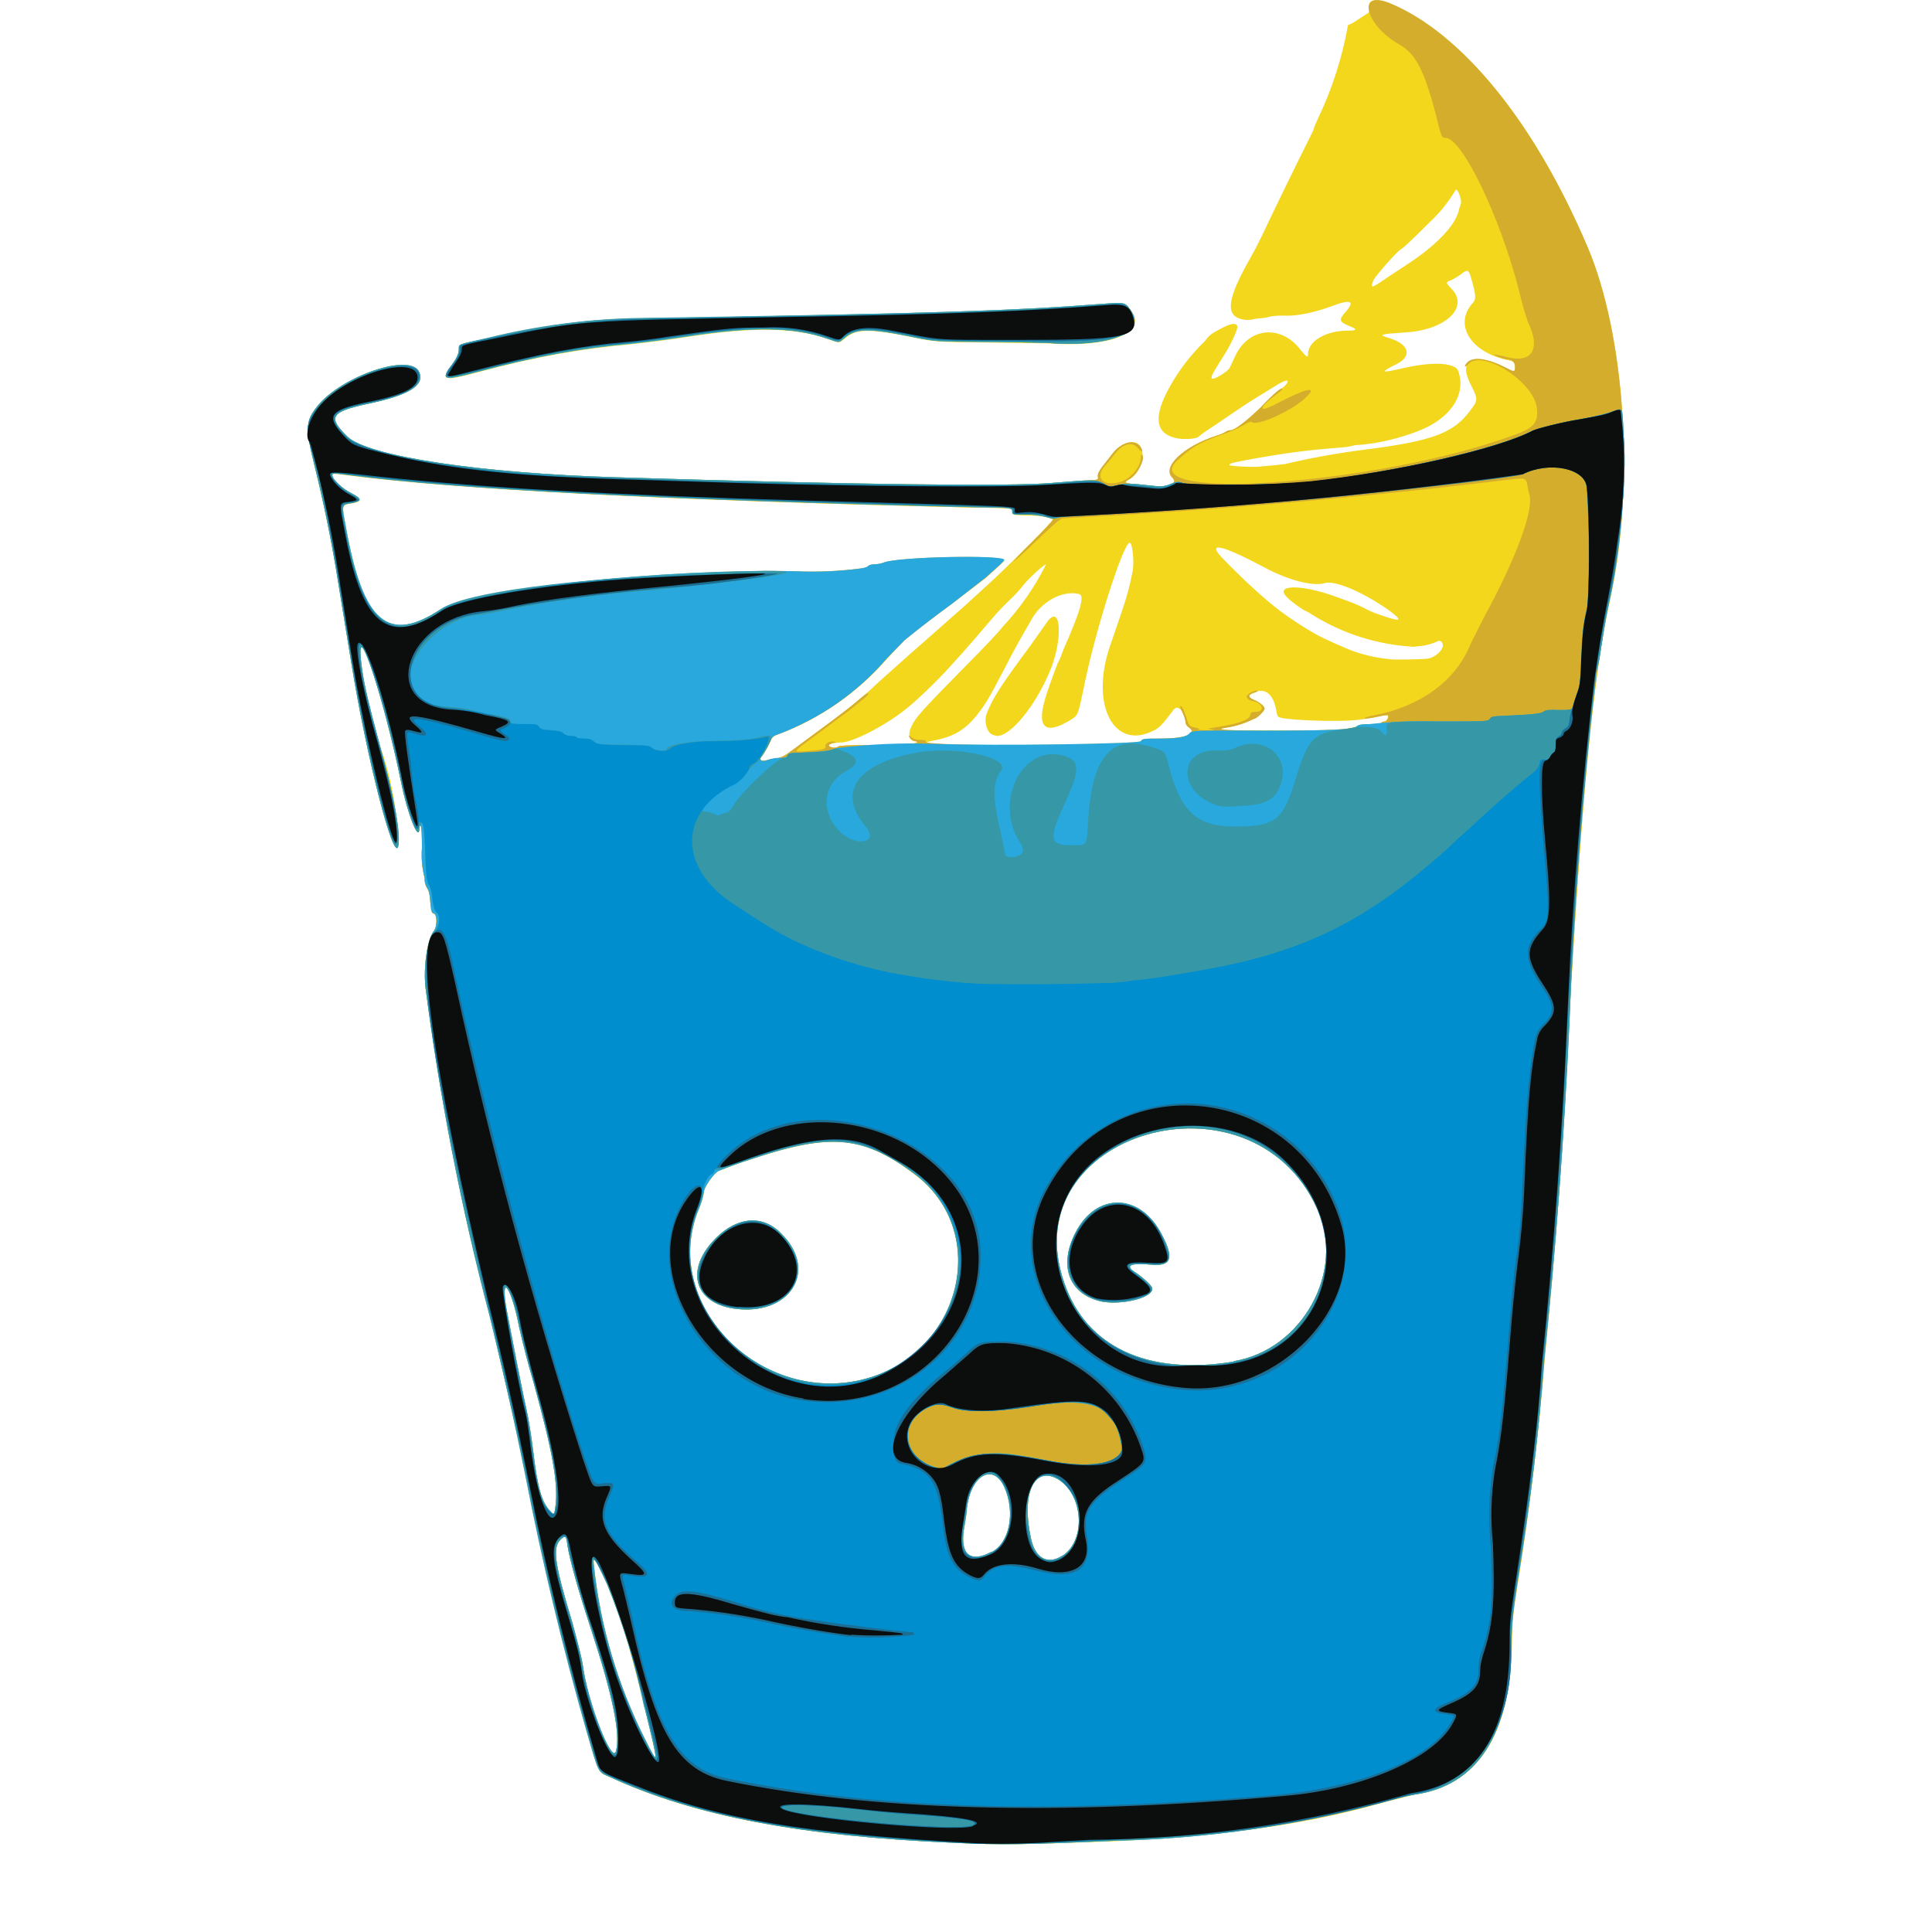<svg width="50" height="50" viewBox="0 0 50 50" fill="none" xmlns="http://www.w3.org/2000/svg">
<path d="M24.716 47.693C20.75 47.523 17.989 47.011 15.784 45.989C15.466 45.852 15.511 45.943 15.17 44.739C14.559 42.591 14.04 40.419 13.614 38.227C13.364 36.977 13.239 36.466 12.67 34.023C11.937 31.239 11.383 28.411 11.011 25.557C10.954 25.023 11.057 24.307 11.227 24.102C11.318 23.977 11.318 23.67 11.227 23.648C11.17 23.625 11.159 23.579 11.136 23.341C11.125 23.136 11.091 23.034 11.045 22.977C11.004 22.901 10.984 22.814 10.989 22.727C10.923 22.475 10.9 22.214 10.92 21.954C10.92 21.614 10.909 21.386 10.886 21.375C10.864 21.364 10.852 21.375 10.852 21.42C10.852 21.841 10.545 21.079 10.375 20.216C9.92 18 9.182 15.807 9.352 17.182C9.409 17.67 9.523 18.148 9.829 19.284C10.13 20.123 10.291 21.006 10.307 21.898C10.193 22.352 9.489 19.614 9.091 17.148L8.75 15.057C8.589 14.045 8.384 13.04 8.136 12.045C7.898 11.068 7.909 10.909 8.204 10.523C8.829 9.727 10.648 9.125 10.852 9.636C10.989 9.977 10.591 10.227 9.5 10.454C8.557 10.659 8.477 10.795 8.989 11.307C9.5 11.807 12.454 12.25 15.954 12.364C22.17 12.545 26.102 12.591 27.204 12.5L28.068 12.443C28.432 12.42 28.432 12.42 28.409 12.329C28.409 12.261 28.432 12.204 28.534 12.068L28.784 11.75C28.989 11.466 29.352 11.352 29.489 11.523C29.682 11.75 29.511 12.261 29.216 12.409C29.068 12.489 29.102 12.511 29.443 12.534L29.898 12.579C30.239 12.614 30.477 12.5 30.352 12.375C30.045 12.102 30.614 11.557 31.489 11.273C31.581 11.247 31.669 11.209 31.75 11.159C31.777 11.142 31.809 11.134 31.841 11.136C31.954 11.136 32.273 10.886 32.636 10.534C32.83 10.329 33.057 10.114 33.136 10.079C33.203 10.038 33.261 9.984 33.307 9.92C33.375 9.807 33.25 9.829 32.989 10L32.58 10.25C32.386 10.364 31.943 10.659 31.534 10.943L31.159 11.193L31.011 11.307C30.943 11.364 30.591 11.386 30.398 11.329C29.886 11.193 29.852 10.761 30.284 9.989C30.528 9.556 30.834 9.162 31.193 8.818C31.284 8.682 31.341 8.636 31.648 8.477C31.875 8.364 31.989 8.352 32.023 8.443C32.045 8.489 31.898 8.829 31.727 9.114C31.364 9.693 31.329 9.75 31.364 9.795C31.409 9.841 31.784 9.614 31.829 9.511L31.966 9.216C32.318 8.466 33.159 8.386 33.67 9.068C33.818 9.25 33.852 9.273 33.852 9.159C33.852 8.829 34.318 8.557 34.875 8.557C35.125 8.557 35.136 8.523 34.932 8.443C34.659 8.329 34.636 8.284 34.818 8.079C35.08 7.784 34.955 7.739 34.477 7.92C34.011 8.091 33.568 8.182 33.25 8.17C33.124 8.163 32.998 8.17 32.875 8.193C32.786 8.218 32.694 8.233 32.602 8.239C32.529 8.243 32.457 8.254 32.386 8.273C32.322 8.283 32.257 8.283 32.193 8.273C31.693 8.193 31.739 7.761 32.375 6.648C32.467 6.483 32.554 6.317 32.636 6.148C33.063 5.249 33.499 4.355 33.943 3.466C33.978 3.401 34.005 3.332 34.023 3.261L34.114 3.057C34.479 2.292 34.739 1.482 34.886 0.648C34.964 0.621 35.036 0.583 35.102 0.534L35.364 0.364C35.443 0.318 35.455 0.295 35.432 0.216C35.352 -0.227 36.159 0.057 37.17 0.818C38.648 1.92 39.977 3.807 41.08 6.386C42.057 8.659 42.307 12.545 41.682 15.454C41.227 17.5 40.932 20.625 40.602 26.534C40.398 30.307 40.273 32.011 40.102 33.67C40.055 34.166 40.013 34.662 39.977 35.159C39.822 37.122 39.587 39.078 39.273 41.023C39.148 41.784 39.125 41.966 39.125 42.58C39.091 44.898 38.227 46.216 36.614 46.443L35.886 46.625C33.909 47.193 31.795 47.511 28.909 47.648C26.568 47.739 25.898 47.75 24.716 47.693ZM16.682 44.182C16.261 42.477 16.011 41.67 15.716 41.011C15.398 40.318 15.329 40.216 15.375 40.557C15.542 42.104 15.985 43.609 16.682 45C17.057 45.739 17.057 45.727 16.682 44.182ZM15.943 45.318C16.057 44.864 15.864 43.898 15.295 42.159C14.966 41.17 14.727 40.307 14.682 39.966C14.659 39.739 14.625 39.727 14.5 39.852C14.295 40.057 14.352 40.477 14.818 42.023C14.932 42.443 15.057 42.909 15.079 43.08C15.204 44.034 15.841 45.693 15.943 45.318ZM27.5 40.261C28.125 39.852 28.034 38.659 27.364 38.273C26.75 37.932 26.432 38.682 26.682 39.818C26.795 40.341 27.125 40.5 27.5 40.273V40.261ZM25.659 40.17C26.125 39.943 26.284 39.148 26 38.489C25.704 37.852 25.125 38.17 25.023 39.034C25.023 39.159 24.977 39.409 24.943 39.602C24.852 40.239 25.114 40.455 25.659 40.17ZM14.375 38.989C14.454 38.398 14.295 37.545 13.807 35.773C13.666 35.296 13.541 34.814 13.432 34.33C13.25 33.375 12.966 32.909 13.091 33.784C13.17 34.205 13.545 36.148 13.625 36.477C13.67 36.67 13.75 37.136 13.795 37.523C13.909 38.5 14.023 38.886 14.239 39.114C14.341 39.216 14.352 39.205 14.375 39V38.989ZM22.273 35.716C24.864 35.125 25.704 31.886 23.648 30.375C22.329 29.386 21.5 29.318 19.443 30C19.155 30.091 18.871 30.193 18.591 30.307C18.443 30.398 18.216 30.739 18.216 30.864C18.188 31.016 18.143 31.165 18.079 31.307C17.102 33.716 19.591 36.33 22.273 35.716ZM18.977 33.864C17.954 33.705 17.727 32.841 18.523 32.045C19.091 31.477 19.75 31.432 20.227 31.932C21.193 32.909 20.432 34.08 18.977 33.864ZM31.932 35.227C33.705 34.943 34.83 32.898 34.091 31.284C32.375 27.5 26.182 29.318 27.545 33.216C28.114 34.864 29.704 35.602 31.932 35.239V35.227ZM28.454 33.67C27.659 33.477 27.398 32.75 27.829 31.909C28.364 30.852 29.5 30.875 30.057 31.932C30.398 32.58 30.318 32.784 29.773 32.727C29.273 32.682 29.114 32.75 29.352 32.909C29.534 33.023 29.761 33.227 29.807 33.307C29.932 33.568 29.011 33.807 28.443 33.67H28.454ZM20.068 19.636C20.204 19.614 20.295 19.568 20.477 19.443L20.909 19.114C21.966 18.341 22.307 18.068 22.693 17.693L23.545 16.932L24.295 16.273L24.602 16C24.898 15.75 25.398 15.284 25.795 14.92C26.25 14.489 27.25 13.489 27.239 13.454C27.227 13.398 26.932 13.341 26.579 13.341C26.216 13.329 26.204 13.329 26.204 13.25C26.204 13.148 26.216 13.148 25.216 13.136C17.227 12.943 11.864 12.67 8.966 12.295C8.636 12.25 8.602 12.25 8.602 12.295C8.602 12.409 8.875 12.659 9.102 12.773C9.375 12.909 9.375 12.977 9.114 13.023C8.829 13.079 8.841 13.045 8.954 13.659C9.398 16.125 10.045 16.682 11.42 15.773C12.216 15.25 17.261 14.704 20.602 14.795C21.149 14.816 21.696 14.789 22.239 14.716C22.352 14.716 22.454 14.682 22.466 14.648C22.5 14.625 22.579 14.602 22.648 14.602C22.725 14.604 22.802 14.592 22.875 14.568C23.239 14.42 25.989 14.364 25.989 14.5C25.989 14.523 25.841 14.659 25.511 14.954L24.636 15.625C24.219 15.929 23.81 16.243 23.409 16.568L22.954 17.045C22.197 17.921 21.232 18.593 20.148 19C20.034 19.045 19.989 19.079 19.954 19.148C19.89 19.296 19.81 19.437 19.716 19.568C19.636 19.648 19.67 19.704 19.795 19.682C19.886 19.664 19.977 19.649 20.068 19.636ZM21.704 19.318C21.716 19.295 21.977 19.284 22.364 19.284C23.125 19.284 23.727 19.25 23.727 19.216C23.727 19.193 23.716 19.182 23.682 19.182C23.534 19.182 23.489 19.011 23.579 18.818C23.693 18.568 23.807 18.443 24.966 17.261C25.42 16.807 25.864 16.341 25.932 16.239C26.388 15.755 26.771 15.208 27.068 14.614C27.034 14.579 26.534 15.057 26.454 15.182C26.356 15.302 26.25 15.416 26.136 15.523C25.841 15.807 25.829 15.829 25.284 16.466C25.047 16.743 24.805 17.016 24.557 17.284C24.25 17.625 23.693 18.159 23.443 18.352C22.875 18.807 22.011 19.239 21.739 19.216C21.648 19.216 21.443 19.25 21.443 19.284C21.443 19.352 21.67 19.386 21.704 19.318ZM29.523 19.182C29.568 19.125 29.602 19.114 30.034 19.114C30.67 19.114 31 18.989 30.773 18.829C30.716 18.795 30.682 18.739 30.682 18.704C30.682 18.443 30.489 18.216 30.375 18.364C30.068 18.773 30.011 18.829 29.852 18.909C28.829 19.432 28.216 18.25 28.716 16.75C29.17 15.443 29.204 15.318 29.307 14.807C29.364 14.557 29.307 14.057 29.239 14.045C29.079 14.023 28.329 16.352 28.034 17.864C27.898 18.511 27.898 18.511 27.716 18.625C27.079 19.023 26.829 18.852 27.034 18.136C27.091 17.909 27.295 17.364 27.375 17.159C27.406 17.104 27.433 17.047 27.454 16.989L27.523 16.807C27.977 15.784 28.068 15.42 27.932 15.375C27.5 15.261 26.92 15.579 26.67 16.079C26.43 16.485 26.203 16.898 25.989 17.318C25.602 18.057 25.523 18.204 25.261 18.534C24.977 18.875 24.693 19.057 24.239 19.148C23.898 19.216 23.898 19.227 24.261 19.261C25.193 19.318 29.477 19.261 29.523 19.182ZM25.682 19.011C25.534 18.954 25.454 18.648 25.545 18.443C25.704 18.045 25.92 17.716 26.67 16.704L27.079 16.125C27.466 15.557 27.523 16.557 27.159 17.398C26.773 18.307 26.136 19.068 25.795 19.045C25.757 19.038 25.718 19.026 25.682 19.011ZM34.727 18.875C34.92 18.852 35.091 18.818 35.114 18.795C35.159 18.761 35.261 18.739 35.455 18.739C35.602 18.739 35.739 18.739 35.75 18.704C35.75 18.693 35.795 18.67 35.83 18.67C35.886 18.67 35.943 18.557 35.92 18.511C35.855 18.509 35.79 18.516 35.727 18.534C35.514 18.581 35.297 18.615 35.08 18.636C34.659 18.682 33.489 18.648 33.17 18.579C33.057 18.557 33.057 18.545 33.023 18.352C32.955 17.989 32.761 17.818 32.523 17.898C32.273 17.989 32.261 18.034 32.455 18.114C32.591 18.17 32.727 18.273 32.727 18.341C32.727 18.398 32.523 18.602 32.455 18.602C32.233 18.713 31.995 18.79 31.75 18.829C31.375 18.886 31.716 18.909 33 18.909C33.773 18.909 34.545 18.898 34.727 18.875ZM36.955 17.045C37.148 17.011 37.341 16.829 37.341 16.704C37.341 16.602 37.261 16.557 37.193 16.602C37.067 16.66 36.933 16.698 36.795 16.716C36.731 16.721 36.666 16.728 36.602 16.739C35.658 16.691 34.743 16.401 33.943 15.898C33.893 15.863 33.84 15.832 33.784 15.807C33.75 15.807 33.409 15.568 33.318 15.466C32.966 15.136 33.625 15.114 34.477 15.409C35.023 15.602 35.091 15.636 35.239 15.704C35.466 15.818 35.5 15.841 35.739 15.92C36.284 16.114 36.33 16.068 35.898 15.761C35.239 15.307 34.534 15.011 34.284 15.091C34 15.182 33.352 15.023 32.739 14.693C31.648 14.114 31.239 14.011 31.602 14.409C32.114 14.943 32.761 15.545 33.17 15.841C33.451 16.047 33.743 16.236 34.045 16.409C34.239 16.523 34.886 16.807 35.057 16.864C35.344 16.961 35.641 17.026 35.943 17.057C35.989 17.079 36.773 17.068 36.966 17.045H36.955ZM32.943 12.045L33.25 12.011C33.936 11.848 34.63 11.723 35.33 11.636C37.102 11.409 37.625 11.204 38.057 10.614C38.25 10.364 38.25 10.329 38.08 9.989C37.716 9.307 38.091 9.079 38.932 9.5C39.216 9.648 39.216 9.648 39.216 9.5C39.216 9.386 39.193 9.352 39.011 9.318C38.057 9.114 37.614 8.398 38.114 7.841C38.205 7.75 38.205 7.648 38.068 7.182C38.011 6.977 37.977 6.966 37.818 7.091C37.736 7.152 37.649 7.206 37.557 7.25C37.409 7.307 37.409 7.307 37.557 7.466C38.034 7.943 37.432 8.534 36.386 8.602C35.705 8.648 35.648 8.659 35.955 8.75C36.477 8.909 36.557 9.227 36.125 9.432C35.716 9.636 35.739 9.659 36.239 9.545C37.034 9.352 37.659 9.375 37.739 9.602C37.955 10.216 37.534 10.841 36.693 11.159C36.456 11.251 36.213 11.327 35.966 11.386C35.668 11.46 35.363 11.506 35.057 11.523C34.949 11.554 34.839 11.573 34.727 11.579C33.864 11.648 33.398 11.704 32.42 11.875C31.886 11.977 31.818 11.989 31.818 12.034C31.818 12.068 32.489 12.102 32.67 12.068C32.761 12.059 32.852 12.052 32.943 12.045ZM35.852 7.216L36.489 6.795C37.17 6.341 37.625 5.864 37.739 5.5C37.758 5.423 37.78 5.347 37.807 5.273C37.841 5.182 37.716 4.841 37.67 4.92C37.487 5.227 37.262 5.507 37 5.75C36.5 6.25 36.318 6.42 36.25 6.454C36.148 6.511 35.602 7.136 35.545 7.25C35.455 7.477 35.489 7.466 35.852 7.216ZM11.534 9.727C11.561 9.65 11.599 9.577 11.648 9.511C11.818 9.307 11.875 9.17 11.875 9.057C11.875 8.92 11.841 8.932 12.648 8.761C13.961 8.438 15.307 8.267 16.659 8.25C24.045 8.125 26.204 8.057 28.545 7.875C29.136 7.829 29.136 7.829 29.307 8.091C29.648 8.648 28.659 9 27.102 8.886L25.511 8.864C24.204 8.852 24.204 8.852 23.489 8.704C22.454 8.5 22.148 8.511 21.852 8.773C21.704 8.886 21.75 8.886 21.42 8.773C20.568 8.477 19.511 8.454 17.818 8.716C17.327 8.792 16.835 8.856 16.341 8.909C15.068 9.023 13.875 9.227 12.364 9.636C11.716 9.807 11.545 9.829 11.545 9.727H11.534Z" fill="#F3D71D"/>
<path d="M24.716 47.693C20.75 47.523 17.989 47.011 15.784 45.989C15.466 45.841 15.511 45.943 15.17 44.739C14.559 42.591 14.04 40.419 13.614 38.227C13.364 36.977 13.239 36.466 12.67 34.023C11.936 31.235 11.382 28.404 11.011 25.546C10.954 25.023 11.057 24.296 11.227 24.102C11.318 23.977 11.318 23.671 11.227 23.648C11.17 23.625 11.159 23.58 11.136 23.341C11.125 23.136 11.091 23.034 11.045 22.977C11.002 22.897 10.983 22.807 10.989 22.716C10.923 22.464 10.9 22.203 10.92 21.943C10.92 21.614 10.909 21.375 10.886 21.375C10.864 21.364 10.852 21.375 10.852 21.421C10.852 21.841 10.545 21.08 10.375 20.216C9.92 18 9.182 15.796 9.352 17.182C9.409 17.659 9.523 18.148 9.829 19.284C10.204 20.625 10.375 21.58 10.307 21.898C10.193 22.352 9.489 19.614 9.091 17.148L8.75 15.057C8.589 14.041 8.384 13.032 8.136 12.034C7.898 11.068 7.909 10.898 8.204 10.523C8.829 9.727 10.648 9.114 10.852 9.636C10.989 9.977 10.591 10.227 9.5 10.455C8.557 10.659 8.477 10.796 8.989 11.296C9.5 11.807 12.454 12.25 15.954 12.352C22.17 12.546 26.102 12.591 27.204 12.5L28.068 12.432C28.432 12.421 28.432 12.421 28.409 12.318C28.409 12.261 28.432 12.205 28.534 12.068L28.784 11.75C29.011 11.443 29.352 11.352 29.511 11.557C29.602 11.693 29.557 11.727 29.454 11.602C29.284 11.398 29.034 11.489 28.795 11.818C28.722 11.911 28.646 12.002 28.568 12.091C28.341 12.386 28.568 12.591 28.977 12.477C29.273 12.386 29.523 12.091 29.523 11.83C29.523 11.761 29.534 11.75 29.557 11.773C29.659 11.864 29.42 12.307 29.216 12.409C29.068 12.489 29.102 12.511 29.443 12.534L29.898 12.58C30.239 12.614 30.477 12.5 30.352 12.375C30.045 12.102 30.614 11.557 31.489 11.273C31.581 11.247 31.669 11.209 31.75 11.159C31.777 11.142 31.809 11.134 31.841 11.136C31.954 11.136 32.273 10.886 32.636 10.534C32.989 10.159 33.159 10.023 33.193 10.057C33.193 10.068 33.148 10.125 33.08 10.171C32.557 10.557 32.534 10.716 33.045 10.443C33.784 10.057 34.091 9.989 33.841 10.239C33.545 10.58 32.523 11.057 32.398 10.921C32.375 10.909 32.307 10.921 32.17 11.011C32.004 11.103 31.829 11.179 31.648 11.239C31.011 11.466 30.852 11.568 30.477 11.909C29.295 12.989 35.636 12.546 39.114 11.284C39.705 11.08 39.818 10.943 39.773 10.557C39.693 9.875 38.364 9.034 38 9.42C37.909 9.523 37.875 9.5 37.955 9.398C38.091 9.227 38.455 9.261 38.92 9.489C39.205 9.636 39.205 9.636 39.205 9.489C39.205 9.375 39.136 9.307 39 9.295C38.92 9.295 38.614 9.182 38.67 9.17L38.898 9.216C39.625 9.443 39.898 9.068 39.545 8.341C39.456 8.08 39.38 7.814 39.318 7.545C38.83 5.625 37.841 3.568 37.409 3.568C37.307 3.568 37.307 3.568 37.148 2.92C36.852 1.807 36.636 1.398 36.227 1.159C35.318 0.648 35.102 -0.273 35.966 0.08C37.818 0.841 39.705 3.148 41.08 6.375C42.057 8.659 42.318 12.546 41.682 15.443C41.227 17.489 40.932 20.614 40.602 26.534C40.478 29.415 40.269 32.291 39.977 35.159C39.822 37.119 39.587 39.071 39.273 41.011C39.159 41.773 39.136 41.955 39.125 42.568C39.091 44.898 38.239 46.205 36.614 46.443C36.455 46.466 36.125 46.545 35.886 46.614C33.909 47.193 31.795 47.5 28.92 47.636C26.568 47.739 25.898 47.75 24.716 47.693ZM16.682 44.182C16.456 43.098 16.133 42.037 15.716 41.011C15.398 40.318 15.329 40.216 15.375 40.557C15.543 42.1 15.986 43.601 16.682 44.989C17.057 45.739 17.057 45.716 16.682 44.193V44.182ZM15.943 45.318C16.057 44.864 15.864 43.898 15.295 42.159C14.966 41.17 14.727 40.307 14.682 39.966C14.659 39.739 14.625 39.727 14.5 39.852C14.295 40.057 14.352 40.477 14.818 42.011C14.932 42.443 15.057 42.92 15.079 43.08C15.204 44.034 15.841 45.693 15.943 45.318ZM27.5 40.261C28.125 39.852 28.034 38.659 27.364 38.273C26.75 37.932 26.432 38.682 26.682 39.818C26.795 40.341 27.125 40.5 27.5 40.261ZM25.659 40.17C26.125 39.943 26.284 39.148 26 38.489C25.704 37.852 25.125 38.17 25.023 39.034C25.023 39.159 24.977 39.409 24.943 39.591C24.852 40.239 25.114 40.455 25.659 40.17ZM14.375 38.989C14.454 38.398 14.295 37.545 13.807 35.773C13.666 35.296 13.541 34.815 13.432 34.33C13.25 33.375 12.966 32.909 13.091 33.784C13.17 34.205 13.545 36.148 13.625 36.477C13.67 36.67 13.75 37.136 13.795 37.534C13.909 38.5 14.023 38.875 14.239 39.102C14.341 39.216 14.352 39.205 14.375 38.989ZM22.273 35.716C24.864 35.125 25.704 31.886 23.648 30.375C22.329 29.386 21.5 29.318 19.443 30C19.155 30.091 18.871 30.193 18.591 30.307C18.443 30.398 18.216 30.739 18.216 30.852C18.216 30.921 18.148 31.125 18.079 31.307C17.102 33.705 19.591 36.33 22.273 35.716ZM18.977 33.864C17.954 33.705 17.727 32.841 18.523 32.045C19.091 31.477 19.75 31.432 20.227 31.932C21.193 32.898 20.432 34.08 18.977 33.864ZM31.932 35.227C33.705 34.932 34.83 32.898 34.091 31.284C32.375 27.5 26.182 29.318 27.545 33.205C28.114 34.864 29.704 35.602 31.932 35.239V35.227ZM28.454 33.67C27.659 33.466 27.398 32.75 27.829 31.909C28.364 30.852 29.5 30.864 30.057 31.932C30.398 32.568 30.318 32.784 29.773 32.727C29.273 32.682 29.114 32.75 29.352 32.909C29.534 33.023 29.761 33.227 29.807 33.307C29.932 33.568 29.011 33.807 28.443 33.67H28.454ZM20.068 19.625C20.204 19.614 20.295 19.568 20.477 19.432L20.898 19.125C21.489 18.693 22 18.307 22.182 18.148C22.409 17.943 22.477 17.921 22.477 17.955C22.477 17.966 22.386 18.068 22.273 18.148L22.023 18.352L20.92 19.171C20.534 19.455 20.523 19.466 20.841 19.443C21.295 19.409 21.386 19.386 21.364 19.318C21.341 19.239 21.477 19.171 21.591 19.193C21.659 19.205 21.648 19.216 21.557 19.227C21.5 19.25 21.443 19.273 21.454 19.296C21.477 19.352 21.648 19.364 21.693 19.318C21.716 19.296 21.966 19.284 22.375 19.284C23.125 19.284 23.739 19.25 23.739 19.216C23.739 19.193 23.716 19.182 23.682 19.182C23.625 19.182 23.523 19.091 23.523 19.046C23.523 19.023 23.557 19.046 23.591 19.08C23.648 19.125 23.704 19.148 23.818 19.148C23.932 19.148 23.977 19.159 23.954 19.193C23.909 19.33 29.432 19.307 29.523 19.193C29.568 19.125 29.602 19.114 30.034 19.114C30.67 19.114 31 18.989 30.773 18.83C30.716 18.796 30.682 18.739 30.682 18.693C30.668 18.606 30.641 18.522 30.602 18.443C30.557 18.352 30.534 18.273 30.545 18.273C30.591 18.273 30.614 18.318 30.704 18.568C30.773 18.796 30.784 18.796 30.932 18.83C31.068 18.864 31.068 18.864 30.977 18.886L31.182 18.898C31.398 18.898 31.454 18.898 31.364 18.875C31.295 18.875 31.25 18.852 31.273 18.852L31.557 18.807C32.011 18.739 32.352 18.625 32.352 18.511C32.375 18.432 32.386 18.421 32.511 18.421C32.739 18.421 32.682 18.193 32.432 18.148C32.318 18.125 32.239 18.057 32.273 18C32.307 17.943 32.5 17.852 32.534 17.875C32.557 17.875 32.545 17.898 32.511 17.909C32.284 17.977 32.284 18.034 32.455 18.114C32.591 18.171 32.727 18.273 32.727 18.341C32.727 18.398 32.523 18.602 32.455 18.602C32.233 18.715 31.995 18.791 31.75 18.83C31.375 18.886 31.716 18.909 33 18.909C34.432 18.909 35.023 18.875 35.114 18.796C35.159 18.761 35.261 18.739 35.455 18.739C35.602 18.739 35.739 18.727 35.75 18.705C35.75 18.693 35.795 18.671 35.83 18.671C35.886 18.671 35.955 18.557 35.92 18.511C35.855 18.508 35.79 18.516 35.727 18.534C35.364 18.602 35.318 18.614 35.318 18.58C35.318 18.568 35.432 18.534 35.568 18.511C36.75 18.284 37.67 17.625 38.045 16.693L38.386 16.011C39.216 14.5 39.705 13.193 39.58 12.796C39.56 12.728 39.545 12.66 39.534 12.591C39.5 12.364 39.477 12.364 39.08 12.409C35.266 12.875 31.438 13.208 27.602 13.409C27.443 13.409 27.443 13.409 26.841 13.977C26.091 14.705 26.023 14.705 26.75 13.989C27.045 13.693 27.273 13.443 27.261 13.432C27.013 13.347 26.751 13.309 26.489 13.318C26.216 13.318 26.204 13.318 26.204 13.25C26.204 13.148 26.216 13.148 25.216 13.136C17.227 12.943 11.864 12.671 8.966 12.296C8.636 12.25 8.602 12.25 8.602 12.296C8.602 12.409 8.875 12.659 9.102 12.773C9.375 12.909 9.375 12.977 9.114 13.023C8.829 13.068 8.841 13.046 8.954 13.659C9.398 16.125 10.045 16.682 11.42 15.773C12.216 15.25 17.261 14.705 20.602 14.784C21.149 14.807 21.696 14.784 22.239 14.716C22.352 14.716 22.454 14.682 22.477 14.648C22.5 14.625 22.579 14.602 22.648 14.602C22.725 14.6 22.802 14.585 22.875 14.557C23.239 14.409 25.989 14.352 25.989 14.5C25.989 14.523 25.841 14.659 25.511 14.955L24.636 15.625C24.219 15.929 23.81 16.243 23.409 16.568C23.256 16.725 23.104 16.884 22.954 17.046C22.196 17.921 21.231 18.592 20.148 19C20.034 19.034 19.989 19.068 19.954 19.148C19.894 19.296 19.817 19.436 19.727 19.568C19.636 19.648 19.682 19.705 19.795 19.682L20.068 19.625ZM11.534 9.716C11.534 9.682 11.579 9.58 11.648 9.5C11.807 9.295 11.875 9.159 11.875 9.045C11.875 8.898 11.829 8.92 12.648 8.75C14.466 8.352 15.261 8.261 16.648 8.239C24.034 8.114 26.193 8.045 28.534 7.864C29.136 7.818 29.125 7.818 29.295 8.08C29.648 8.636 28.648 8.989 27.091 8.875C26.561 8.858 26.03 8.851 25.5 8.852C24.193 8.841 24.193 8.841 23.489 8.693C22.443 8.489 22.136 8.5 21.841 8.761C21.704 8.875 21.739 8.875 21.409 8.761C20.557 8.466 19.5 8.443 17.807 8.705L16.329 8.898C15.057 9.011 13.875 9.216 12.352 9.625C11.716 9.795 11.534 9.818 11.534 9.716Z" fill="#D5AD2D"/>
<path d="M24.716 47.693C20.75 47.523 17.989 47 15.784 45.989C15.466 45.841 15.511 45.943 15.17 44.739C14.559 42.591 14.04 40.419 13.614 38.227C13.364 36.977 13.239 36.455 12.67 34.023C11.936 31.235 11.382 28.404 11.011 25.546C10.954 25.023 11.057 24.296 11.227 24.091C11.318 23.977 11.318 23.659 11.227 23.636C11.17 23.636 11.159 23.579 11.136 23.341C11.125 23.136 11.091 23.023 11.045 22.966C11.003 22.89 10.983 22.803 10.989 22.716C10.923 22.464 10.9 22.203 10.92 21.943C10.92 21.614 10.909 21.375 10.886 21.375C10.864 21.364 10.852 21.375 10.852 21.421C10.852 21.841 10.545 21.079 10.375 20.216C9.92 18 9.182 15.796 9.352 17.182C9.409 17.659 9.523 18.136 9.829 19.284C10.204 20.625 10.375 21.579 10.307 21.898C10.193 22.352 9.489 19.614 9.091 17.148L8.75 15.057C8.589 14.041 8.384 13.032 8.136 12.034C7.898 11.068 7.909 10.898 8.204 10.523C8.829 9.727 10.648 9.114 10.852 9.636C10.989 9.977 10.591 10.227 9.5 10.454C8.557 10.659 8.477 10.796 8.989 11.296C9.5 11.807 12.454 12.25 15.954 12.352C22.159 12.546 26.102 12.591 27.204 12.5C28.307 12.409 28.375 12.409 28.557 12.511C28.716 12.602 28.716 12.602 28.92 12.557C29.136 12.5 29.182 12.5 29.909 12.579C30.041 12.599 30.175 12.579 30.295 12.523C30.454 12.466 30.489 12.454 30.602 12.5C30.841 12.579 33.114 12.557 33.92 12.466C36.148 12.216 38.784 11.602 39.67 11.148C39.773 11.091 40.443 10.921 40.886 10.852C41.318 10.773 41.591 10.704 41.795 10.625C41.977 10.568 41.977 10.568 42 10.852C42.087 12.363 41.984 13.879 41.693 15.364C41.625 15.648 41.534 16.102 41.42 16.875C41.396 17.056 41.358 17.234 41.307 17.409C41.288 17.456 41.284 17.508 41.295 17.557C40.954 20.54 40.727 23.534 40.614 26.534C40.481 29.415 40.265 32.291 39.966 35.159C39.83 37.034 39.625 38.773 39.261 41.011C39.148 41.773 39.125 41.955 39.114 42.568C39.08 44.898 38.227 46.205 36.614 46.443C36.365 46.488 36.118 46.545 35.875 46.614C33.604 47.239 31.264 47.582 28.909 47.636C26.568 47.739 25.898 47.75 24.716 47.693ZM16.682 44.182C16.456 43.098 16.133 42.037 15.716 41.011C15.398 40.307 15.329 40.216 15.375 40.557C15.543 42.1 15.986 43.601 16.682 44.989C17.057 45.739 17.057 45.716 16.682 44.193V44.182ZM15.943 45.318C16.057 44.864 15.864 43.898 15.295 42.159C14.966 41.17 14.727 40.307 14.682 39.966C14.659 39.739 14.625 39.727 14.5 39.852C14.295 40.057 14.352 40.477 14.818 42.011C14.932 42.432 15.057 42.92 15.079 43.068C15.204 44.034 15.841 45.682 15.943 45.318ZM27.5 40.261C28.125 39.852 28.034 38.659 27.364 38.273C26.75 37.932 26.432 38.682 26.682 39.818C26.795 40.341 27.125 40.5 27.5 40.261ZM25.659 40.17C26.125 39.932 26.284 39.148 26 38.489C25.704 37.852 25.125 38.17 25.023 39.034C25.023 39.159 24.977 39.409 24.943 39.591C24.852 40.227 25.114 40.455 25.659 40.159V40.17ZM14.375 38.989C14.454 38.398 14.295 37.534 13.807 35.773C13.666 35.296 13.541 34.814 13.432 34.33C13.25 33.375 12.966 32.909 13.091 33.784C13.17 34.205 13.545 36.148 13.625 36.477C13.67 36.67 13.75 37.136 13.795 37.523C13.909 38.5 14.023 38.886 14.239 39.102C14.341 39.216 14.352 39.205 14.375 38.989ZM24.625 37.886C24.966 37.705 25.329 37.614 25.761 37.614C26.091 37.614 26.329 37.648 27.273 37.83C28.432 38.034 29.091 37.875 29.023 37.409C28.841 36.364 28.307 36.136 26.659 36.398C25.704 36.557 25.011 36.557 24.614 36.42C24.307 36.307 24.329 36.307 24.102 36.398C23.273 36.705 23.307 37.682 24.159 37.955L24.364 38.023L24.625 37.886ZM22.273 35.716C24.864 35.114 25.704 31.886 23.648 30.364C22.329 29.386 21.5 29.307 19.443 30C19.155 30.091 18.871 30.193 18.591 30.307C18.443 30.398 18.216 30.739 18.216 30.852C18.189 31.009 18.143 31.162 18.079 31.307C17.102 33.705 19.591 36.318 22.273 35.716ZM18.977 33.864C17.954 33.705 17.727 32.841 18.523 32.045C19.091 31.477 19.75 31.432 20.227 31.932C21.193 32.898 20.432 34.08 18.977 33.864ZM31.932 35.227C33.705 34.932 34.83 32.898 34.091 31.284C32.375 27.5 26.182 29.318 27.545 33.205C28.114 34.864 29.704 35.602 31.932 35.239V35.227ZM28.454 33.67C27.659 33.466 27.398 32.75 27.829 31.909C28.364 30.852 29.5 30.864 30.057 31.932C30.398 32.568 30.318 32.784 29.773 32.727C29.273 32.682 29.114 32.75 29.352 32.909C29.534 33.023 29.761 33.227 29.807 33.307C29.932 33.568 29.011 33.807 28.443 33.67H28.454ZM19.886 19.659C19.974 19.63 20.066 19.615 20.159 19.614C20.329 19.614 20.375 19.591 20.386 19.546C20.409 19.489 20.466 19.477 20.784 19.477C21.284 19.454 21.466 19.432 21.636 19.364C22.465 19.259 23.301 19.221 24.136 19.25C25.818 19.307 29.477 19.25 29.523 19.182C29.568 19.114 29.602 19.114 30.034 19.114C30.523 19.114 30.716 19.068 30.795 18.966C30.841 18.909 30.954 18.898 32.614 18.909C34.42 18.909 35.011 18.886 35.114 18.796C35.159 18.75 35.261 18.739 35.455 18.739C36.02 18.675 36.59 18.653 37.159 18.671C38.477 18.671 38.523 18.671 38.557 18.602C38.591 18.546 38.648 18.534 38.966 18.523C39.716 18.489 39.909 18.466 39.966 18.409C40.011 18.375 40.091 18.364 40.352 18.375C40.693 18.375 40.693 18.375 40.727 18.227L40.841 17.886C40.898 17.739 40.909 17.579 40.932 17.079C40.955 16.398 40.977 16.171 41.068 15.784C41.148 15.477 41.148 13.421 41.068 12.602C41.023 12.102 40.102 11.921 39.409 12.261C35.646 12.782 31.862 13.134 28.068 13.318C27.835 13.317 27.602 13.344 27.375 13.398C27.295 13.432 27.261 13.432 27.102 13.386C26.925 13.337 26.741 13.314 26.557 13.318C26.216 13.318 26.204 13.318 26.216 13.25C26.216 13.136 26.216 13.136 25.216 13.125C17.227 12.932 11.864 12.671 8.966 12.284C8.625 12.239 8.602 12.25 8.602 12.296C8.602 12.398 8.875 12.659 9.091 12.761C9.375 12.909 9.375 12.966 9.114 13.011C8.829 13.068 8.841 13.034 8.954 13.648C9.398 16.114 10.045 16.671 11.42 15.761C12.204 15.239 17.261 14.704 20.602 14.784C21.149 14.809 21.696 14.786 22.239 14.716C22.352 14.704 22.454 14.671 22.466 14.648C22.5 14.614 22.579 14.602 22.648 14.602C22.725 14.6 22.802 14.585 22.875 14.557C23.227 14.409 25.989 14.352 25.989 14.489C25.989 14.523 25.841 14.648 25.511 14.943L24.636 15.625C24.219 15.929 23.81 16.243 23.409 16.568L22.954 17.034C22.198 17.914 21.233 18.59 20.148 19C20.034 19.034 19.989 19.068 19.954 19.136C19.891 19.288 19.811 19.433 19.716 19.568C19.614 19.671 19.739 19.739 19.886 19.659ZM11.534 9.716C11.534 9.682 11.579 9.58 11.648 9.5C11.807 9.295 11.875 9.159 11.875 9.045C11.875 8.898 11.829 8.92 12.648 8.75C14.466 8.352 15.261 8.261 16.648 8.239C24.034 8.114 26.193 8.045 28.534 7.864C29.136 7.818 29.125 7.818 29.295 8.08C29.636 8.636 28.648 8.989 27.091 8.875C26.561 8.858 26.03 8.851 25.5 8.852C24.193 8.841 24.193 8.841 23.489 8.693C22.443 8.489 22.136 8.5 21.841 8.761C21.693 8.875 21.739 8.875 21.409 8.761C20.557 8.466 19.5 8.443 17.807 8.705C17.316 8.781 16.823 8.845 16.329 8.898C15.057 9.011 13.875 9.216 12.352 9.625C11.716 9.795 11.534 9.818 11.534 9.716Z" fill="#28A8DD"/>
<path d="M24.716 47.693C20.739 47.523 17.989 47 15.784 45.989C15.454 45.841 15.511 45.943 15.159 44.739C14.548 42.591 14.028 40.419 13.602 38.227C13.32 36.819 13.005 35.417 12.659 34.023C11.928 31.235 11.378 28.404 11.011 25.546C10.954 24.966 11.068 24.25 11.261 24.068C11.375 23.943 11.398 23.705 11.295 23.614C11.239 23.557 11.216 23.466 11.182 23.273C11.18 23.156 11.157 23.041 11.114 22.932C11.045 22.852 11.023 22.636 11 21.909C10.997 21.703 10.978 21.498 10.943 21.296C10.909 21.273 10.852 21.352 10.852 21.432C10.852 21.83 10.545 21.068 10.375 20.216C9.92 18 9.182 15.796 9.352 17.182C9.409 17.671 9.523 18.148 9.829 19.284C10.204 20.625 10.375 21.58 10.307 21.898C10.193 22.352 9.489 19.614 9.091 17.148L8.75 15.057C8.589 14.041 8.384 13.032 8.136 12.034C7.898 11.068 7.909 10.898 8.204 10.523C8.829 9.727 10.648 9.114 10.852 9.636C10.989 9.977 10.591 10.227 9.5 10.455C8.557 10.659 8.477 10.796 8.989 11.296C9.5 11.807 12.454 12.25 15.954 12.352C22.159 12.546 26.102 12.591 27.204 12.5C28.307 12.409 28.364 12.409 28.557 12.511C28.716 12.602 28.716 12.602 28.92 12.557C29.136 12.5 29.182 12.5 29.909 12.58C30.041 12.599 30.175 12.579 30.295 12.523C30.454 12.466 30.489 12.455 30.602 12.5C30.841 12.58 33.114 12.557 33.92 12.466C36.148 12.216 38.784 11.602 39.67 11.148C39.773 11.091 40.443 10.921 40.886 10.852C41.318 10.773 41.591 10.705 41.795 10.625C41.977 10.568 41.977 10.568 42 10.852C42.087 12.363 41.984 13.879 41.693 15.364C41.625 15.648 41.534 16.102 41.42 16.875C41.396 17.056 41.358 17.234 41.307 17.409C41.288 17.456 41.284 17.508 41.295 17.557C40.954 20.54 40.727 23.534 40.614 26.534C40.481 29.415 40.266 32.291 39.966 35.159C39.83 37.034 39.625 38.773 39.261 41.011C39.148 41.784 39.125 41.955 39.114 42.58C39.08 44.898 38.227 46.216 36.614 46.443C36.365 46.488 36.118 46.545 35.875 46.614C33.604 47.239 31.264 47.582 28.909 47.636C26.568 47.739 25.898 47.75 24.716 47.693ZM16.67 44.182C16.448 43.099 16.129 42.037 15.716 41.011C15.398 40.307 15.318 40.216 15.364 40.557C15.535 42.101 15.982 43.602 16.682 44.989C17.057 45.739 17.057 45.716 16.682 44.193L16.67 44.182ZM15.943 45.318C16.057 44.864 15.864 43.898 15.295 42.159C14.966 41.17 14.727 40.307 14.682 39.966C14.648 39.739 14.625 39.727 14.5 39.852C14.295 40.057 14.352 40.477 14.818 42.011C14.932 42.432 15.057 42.92 15.079 43.068C15.193 44.034 15.841 45.682 15.943 45.318ZM27.5 40.261C28.114 39.852 28.034 38.659 27.364 38.273C26.75 37.932 26.42 38.682 26.682 39.818C26.795 40.341 27.114 40.5 27.489 40.261H27.5ZM25.659 40.17C26.125 39.932 26.284 39.148 25.989 38.489C25.704 37.852 25.125 38.17 25.023 39.034L24.943 39.591C24.841 40.227 25.114 40.455 25.659 40.159V40.17ZM14.375 38.989C14.454 38.398 14.295 37.534 13.807 35.773C13.666 35.296 13.541 34.815 13.432 34.33C13.25 33.375 12.954 32.909 13.091 33.784C13.159 34.205 13.545 36.148 13.625 36.477C13.67 36.67 13.739 37.136 13.795 37.523C13.909 38.5 14.023 38.886 14.227 39.102C14.341 39.216 14.341 39.205 14.375 38.989ZM24.625 37.886C24.966 37.705 25.329 37.614 25.761 37.614C26.079 37.614 26.329 37.648 27.273 37.83C28.42 38.034 29.091 37.875 29.023 37.409C28.841 36.364 28.307 36.136 26.659 36.398C25.704 36.557 25 36.557 24.614 36.42C24.307 36.307 24.318 36.307 24.091 36.398C23.261 36.705 23.295 37.682 24.148 37.955L24.375 38.023L24.625 37.886ZM22.261 35.716C24.864 35.114 25.693 31.886 23.648 30.364C22.284 29.364 21.432 29.307 19.216 30.068C18.761 30.239 18.534 30.296 18.511 30.273C18.489 30.25 18.477 30.25 18.477 30.296C18.477 30.33 18.454 30.364 18.432 30.375C18.329 30.409 18.216 30.636 18.204 30.807C18.185 30.98 18.139 31.148 18.068 31.307C17.102 33.705 19.591 36.318 22.273 35.716H22.261ZM18.977 33.864C17.954 33.705 17.727 32.841 18.523 32.045C19.091 31.477 19.75 31.432 20.227 31.932C21.193 32.898 20.432 34.08 18.977 33.864ZM31.932 35.227C33.705 34.932 34.83 32.898 34.091 31.284C32.375 27.5 26.182 29.318 27.545 33.205C28.114 34.864 29.704 35.602 31.92 35.239L31.932 35.227ZM28.454 33.67C27.659 33.466 27.398 32.75 27.829 31.909C28.364 30.852 29.5 30.864 30.057 31.932C30.398 32.568 30.318 32.784 29.773 32.727C29.273 32.682 29.114 32.75 29.352 32.909C29.534 33.023 29.761 33.227 29.807 33.307C29.943 33.568 29.011 33.807 28.443 33.67H28.454ZM26.466 22.046C26.489 21.966 26.477 21.921 26.386 21.784C25.716 20.727 26.466 19.261 27.523 19.557C27.954 19.671 27.966 19.921 27.534 20.841C27.136 21.716 27.159 21.875 27.739 21.875C28.136 21.875 28.125 21.909 28.159 21.25C28.261 19.546 28.773 18.977 29.864 19.352C30.148 19.443 30.159 19.455 30.239 19.784C30.568 21.08 31.011 21.443 32.205 21.386C33.045 21.352 33.227 21.171 33.545 20.114C33.818 19.205 34 18.977 34.568 18.909C34.705 18.89 34.842 18.867 34.977 18.841C35.33 18.773 35.682 18.818 35.773 18.955C35.864 19.08 35.909 19.023 35.886 18.841C35.875 18.671 35.875 18.671 37.193 18.671C38.466 18.671 38.511 18.671 38.557 18.602C38.58 18.546 38.636 18.534 38.955 18.523C39.705 18.489 39.898 18.466 39.955 18.409C40 18.375 40.091 18.364 40.341 18.375C40.682 18.375 40.682 18.375 40.716 18.227L40.83 17.886C40.886 17.739 40.898 17.58 40.92 17.08C40.943 16.398 40.966 16.171 41.057 15.784C41.136 15.477 41.136 13.421 41.057 12.602C41.023 12.102 40.091 11.921 39.398 12.261C35.635 12.782 31.851 13.135 28.057 13.318C27.827 13.318 27.598 13.345 27.375 13.398C27.284 13.432 27.25 13.432 27.091 13.386C26.917 13.338 26.737 13.316 26.557 13.318C26.204 13.318 26.193 13.318 26.193 13.25C26.193 13.136 26.204 13.136 25.204 13.125C17.216 12.932 11.852 12.671 8.954 12.284C8.625 12.239 8.591 12.25 8.591 12.296C8.591 12.398 8.864 12.659 9.091 12.761C9.364 12.909 9.364 12.966 9.102 13.023C8.818 13.068 8.829 13.034 8.943 13.648C9.386 16.114 10.034 16.671 11.409 15.761C12.057 15.33 14.704 14.977 18.477 14.818C21.5 14.682 20.818 14.875 16.864 15.273C15.582 15.372 14.307 15.547 13.045 15.796C12.843 15.845 12.638 15.882 12.432 15.909C11.284 15.977 10.182 17.352 10.761 17.989C10.932 18.182 11.182 18.261 11.648 18.296C11.785 18.301 11.922 18.316 12.057 18.341L12.545 18.455C13.091 18.546 13.193 18.58 13.227 18.682C13.227 18.739 13.261 18.739 13.568 18.739C13.875 18.739 13.909 18.739 13.954 18.818C13.989 18.875 14.045 18.886 14.261 18.898C14.454 18.909 14.534 18.932 14.579 18.977C14.614 19.023 14.693 19.046 14.761 19.046C14.841 19.046 14.898 19.057 14.92 19.08C14.92 19.102 15.011 19.114 15.114 19.114C15.25 19.114 15.307 19.136 15.364 19.193C15.443 19.261 15.477 19.273 16.125 19.273C16.739 19.284 16.807 19.296 16.864 19.352C16.92 19.421 17.25 19.455 17.25 19.398C17.25 19.273 17.841 19.171 18.591 19.171C19.136 19.159 19.341 19.148 19.602 19.091C20.023 18.989 20.045 19.011 19.807 19.409L19.67 19.636C19.642 19.689 19.598 19.733 19.545 19.761C19.454 19.829 19.377 19.914 19.318 20.011C19.246 20.131 19.139 20.226 19.011 20.284C18.443 20.557 17.977 21.011 18.273 21.011C18.352 21.011 18.443 21.046 18.5 21.068C18.568 21.114 18.579 21.114 18.682 21.068C18.728 21.045 18.778 21.03 18.829 21.023C18.852 21.023 18.943 20.921 19.011 20.796C19.239 20.443 20.17 19.568 20.295 19.614C20.329 19.625 20.364 19.614 20.375 19.557C20.409 19.489 20.432 19.489 20.784 19.477C21.216 19.466 21.511 19.432 21.568 19.386C21.591 19.364 21.682 19.386 21.829 19.443C22.227 19.591 22.25 19.761 21.92 19.943C21.318 20.261 21.216 20.943 21.693 21.477C22.091 21.932 22.784 21.841 22.398 21.386C21.659 20.5 22.17 19.761 23.727 19.477C24.716 19.296 26.17 19.602 25.909 19.943C25.682 20.239 25.682 20.648 25.909 21.591L26.011 22.102C26.011 22.239 26.42 22.193 26.466 22.046ZM31.466 20.83C30.477 20.489 30.489 19.398 31.477 19.421C31.75 19.432 31.818 19.421 32 19.341C32.705 19.034 33.364 19.546 33.159 20.25C33.045 20.659 32.795 20.818 32.216 20.852C31.682 20.886 31.602 20.886 31.466 20.83ZM11.534 9.716C11.556 9.637 11.595 9.563 11.648 9.5C11.807 9.296 11.875 9.159 11.875 9.034C11.875 8.898 11.829 8.921 12.636 8.739C13.95 8.416 15.295 8.244 16.648 8.227C24.023 8.114 26.193 8.046 28.534 7.864C29.125 7.818 29.125 7.818 29.284 8.068C29.648 8.636 28.636 9 27.091 8.875L25.5 8.841C24.193 8.841 24.193 8.841 23.477 8.693C22.443 8.489 22.136 8.5 21.829 8.761C21.693 8.875 21.739 8.875 21.398 8.761C20.545 8.466 19.5 8.443 17.795 8.693C17.305 8.769 16.812 8.834 16.318 8.886C15.057 9 13.864 9.227 12.341 9.625C11.704 9.796 11.534 9.818 11.534 9.716Z" fill="#3698A6"/>
<path d="M25.352 47.716C20.864 47.477 18.727 47.125 16.511 46.261C15.534 45.875 15.534 45.875 15.443 45.557C14.749 43.222 14.165 40.855 13.693 38.466C13.384 36.944 13.043 35.428 12.67 33.92C11.136 27.386 10.739 24.716 11.261 24.125C11.386 23.977 11.409 23.704 11.295 23.602C11.25 23.557 11.216 23.466 11.193 23.261C11.188 23.144 11.161 23.028 11.114 22.92C11.045 22.852 11.023 22.636 11 21.898C10.977 21.443 10.954 21.307 10.92 21.295C10.852 21.25 10.807 21.284 10.807 21.386C10.807 21.693 10.534 20.875 10.375 20.068C9.875 17.602 9 15.375 9.364 17.534C9.432 17.886 9.614 18.602 9.875 19.534C10.102 20.329 10.216 20.943 10.261 21.42C10.398 22.966 9.557 19.863 9.125 17.182C8.534 13.5 8.364 12.636 8.034 11.545C7.886 11.079 7.955 10.829 8.341 10.432C9.136 9.591 10.966 9.125 10.841 9.795C10.773 10.068 10.409 10.25 9.477 10.432C8.534 10.625 8.432 10.795 8.966 11.318C9.386 11.727 11.67 12.159 14.318 12.318C14.818 12.352 15.398 12.375 18.409 12.466C22.477 12.579 26.239 12.614 27.193 12.534C28.295 12.443 28.42 12.443 28.579 12.534C28.693 12.602 28.727 12.602 28.875 12.568C29.023 12.534 29.136 12.545 29.932 12.625C30.066 12.644 30.203 12.616 30.318 12.545C30.477 12.477 30.523 12.466 30.602 12.5C30.795 12.579 33.148 12.557 33.92 12.466C36.148 12.216 38.784 11.614 39.659 11.148C39.773 11.091 40.455 10.92 40.886 10.852C41.318 10.773 41.591 10.716 41.773 10.648C42.068 10.534 42.136 12.102 41.909 13.807C41.784 14.727 41.761 14.909 41.693 15.216L41.58 15.761C41.193 17.511 40.875 20.988 40.557 26.568C40.437 29.434 40.228 32.295 39.932 35.148C39.778 37.149 39.539 39.144 39.216 41.125C39.102 41.92 39.068 42.148 39.091 42.375C39.25 44.534 38.25 46.17 36.557 46.432C36.398 46.455 35.989 46.545 35.648 46.648C33.989 47.125 32.102 47.42 29.614 47.557C28 47.67 25.818 47.739 25.352 47.716ZM25.204 47.227C25.329 47.114 24.954 47.045 23.364 46.943C22.984 46.913 22.605 46.875 22.227 46.829C20.954 46.682 19.943 46.682 20.318 46.829C21 47.079 25.011 47.42 25.204 47.227ZM17.023 45.477C17.023 45.398 16.409 42.966 16.25 42.443C15.966 41.466 15.466 40.261 15.341 40.261C15.227 40.261 15.511 41.92 15.795 42.841C16.159 44.068 17.023 45.909 17.023 45.477ZM15.966 45.341C16.079 44.795 15.909 43.943 15.329 42.159C15.011 41.193 14.761 40.318 14.716 39.977C14.682 39.75 14.648 39.716 14.545 39.761C14.239 39.898 14.284 40.386 14.75 41.92C14.875 42.329 15 42.807 15.023 43C15.216 44.204 15.864 45.818 15.966 45.341ZM27.489 40.307C28.034 39.966 28.125 39.17 27.693 38.568C26.989 37.568 26.25 38.557 26.67 39.943C26.807 40.364 27.148 40.511 27.489 40.307ZM25.67 40.193C26.25 39.898 26.352 38.75 25.829 38.204C25.523 37.875 25.068 38.352 24.989 39.079C24.972 39.221 24.949 39.361 24.92 39.5C24.761 40.182 25.091 40.5 25.659 40.205L25.67 40.193ZM14.409 38.989C14.489 38.477 14.318 37.511 13.886 35.943C13.726 35.387 13.582 34.826 13.454 34.261C13.295 33.477 13.034 32.943 13.034 33.42C13.034 33.648 13.409 35.704 13.602 36.466C13.636 36.659 13.716 37.136 13.761 37.511C13.898 38.534 13.977 38.83 14.182 39.068C14.329 39.25 14.375 39.239 14.409 38.989ZM24.636 37.886C25.239 37.557 25.75 37.545 27.091 37.795C28.864 38.136 29.579 37.625 28.682 36.636C28.329 36.239 27.954 36.193 26.636 36.409C25.75 36.545 24.989 36.557 24.67 36.432C24.273 36.284 24.034 36.341 23.727 36.625C23.216 37.125 23.557 37.875 24.375 38.023L24.636 37.886ZM22.307 35.727C22.682 35.648 22.784 35.602 23.375 35.25C23.823 34.99 24.195 34.617 24.454 34.169C24.713 33.72 24.849 33.211 24.849 32.693C24.849 32.175 24.713 31.666 24.454 31.218C24.195 30.769 23.823 30.396 23.375 30.136L22.954 29.898C22.011 29.341 21.114 29.375 19.307 30.011C19.082 30.102 18.85 30.174 18.614 30.227C18.545 30.227 18.5 30.238 18.489 30.307C18.466 30.352 18.443 30.386 18.42 30.386C18.352 30.386 18.182 30.693 18.182 30.829C18.182 30.92 18.125 31.102 18.045 31.307C17.068 33.727 19.636 36.42 22.307 35.739V35.727ZM18.898 33.818C17.989 33.659 17.818 32.841 18.534 32.091C19.079 31.511 19.704 31.454 20.193 31.943C21.193 32.943 20.409 34.068 18.898 33.818ZM31.989 35.261C34.148 34.83 35.023 32.454 33.716 30.591C31.716 27.75 26.784 29.409 27.386 32.716C27.727 34.693 29.602 35.727 31.977 35.261H31.989ZM28.489 33.648C27.534 33.455 27.364 32.307 28.159 31.5C28.864 30.795 29.864 31.204 30.193 32.33C30.295 32.67 30.227 32.727 29.716 32.705C29.114 32.67 29.068 32.727 29.443 33.011C29.739 33.239 29.829 33.352 29.773 33.432C29.614 33.614 28.92 33.727 28.489 33.648ZM28.523 25.443C28.761 25.443 29.023 25.42 29.091 25.409C29.163 25.396 29.235 25.385 29.307 25.375L29.557 25.352L29.829 25.318C29.909 25.308 29.989 25.297 30.068 25.284C30.467 25.221 30.864 25.153 31.261 25.079C33.534 24.67 35.102 23.943 36.795 22.534L37.023 22.341C37.257 22.153 37.481 21.951 37.693 21.738L38.102 21.375C38.602 20.899 39.122 20.444 39.659 20.011C39.773 19.92 39.83 19.841 39.841 19.761C39.852 19.659 39.875 19.648 39.966 19.659C40.045 19.67 40.08 19.659 40.114 19.591C40.134 19.546 40.165 19.507 40.205 19.477C40.25 19.454 40.261 19.398 40.261 19.273C40.261 19.125 40.273 19.091 40.341 19.057C40.363 19.047 40.382 19.034 40.398 19.016C40.414 18.998 40.425 18.977 40.432 18.954C40.432 18.92 40.477 18.863 40.523 18.841C40.58 18.818 40.602 18.773 40.625 18.613C40.63 18.536 40.645 18.46 40.67 18.386C40.696 18.332 40.715 18.274 40.727 18.216C40.761 18.108 40.799 18.002 40.841 17.898C40.886 17.75 40.909 17.579 40.932 17.079C40.955 16.398 40.977 16.17 41.068 15.784C41.148 15.477 41.148 13.42 41.068 12.602C41.023 12.114 40.091 11.92 39.409 12.273C36.005 12.726 32.586 13.06 29.159 13.273L27.943 13.341C27.227 13.386 27.114 13.386 27.045 13.341C27.011 13.307 26.875 13.295 26.602 13.295C26.239 13.295 26.216 13.295 26.227 13.239C26.261 13.125 26.17 13.125 25.204 13.091C16.727 12.886 12.136 12.648 8.92 12.261C8.568 12.216 8.568 12.216 8.568 12.284C8.568 12.398 8.852 12.682 9.08 12.795C9.33 12.932 9.33 12.954 9.125 12.989C8.784 13.034 8.784 12.989 8.943 13.784C9.386 16.148 10.125 16.738 11.443 15.784C11.841 15.5 14.091 15.102 16.17 14.977C17.491 14.892 18.813 14.846 20.136 14.841C20.091 14.886 18.852 15.057 17.818 15.159C15.987 15.291 14.165 15.534 12.364 15.886C10.545 16.113 9.909 18.204 11.636 18.318C12.25 18.363 13.204 18.591 13.204 18.693C13.204 18.727 13.261 18.738 13.545 18.738C13.886 18.738 13.909 18.738 13.954 18.818C14 18.875 14.045 18.886 14.261 18.898C14.466 18.92 14.545 18.932 14.579 18.977C14.625 19.023 14.693 19.045 14.773 19.045C14.841 19.045 14.909 19.057 14.92 19.079C14.932 19.102 15.023 19.113 15.114 19.113C15.25 19.113 15.307 19.136 15.375 19.193C15.454 19.261 15.489 19.273 16.125 19.284C16.727 19.284 16.807 19.295 16.864 19.352C16.954 19.443 17.25 19.466 17.329 19.386C17.443 19.261 17.977 19.17 18.579 19.182C19.068 19.182 19.614 19.136 19.852 19.068C20.011 19.011 19.67 19.693 19.5 19.761C19.443 19.784 19.398 19.818 19.398 19.841C19.398 19.954 19.182 20.204 19.023 20.295C17.557 20.977 17.545 22.454 18.966 23.386C19.886 23.988 20.057 24.091 20.454 24.295C21.457 24.785 22.531 25.115 23.636 25.273C23.911 25.322 24.188 25.359 24.466 25.386L24.807 25.42C25.075 25.448 25.344 25.463 25.614 25.466C26.583 25.479 27.553 25.472 28.523 25.443ZM11.568 9.693C11.568 9.67 11.614 9.579 11.682 9.5C11.841 9.295 11.909 9.159 11.909 9.045C11.909 8.954 11.92 8.932 11.977 8.92C13.614 8.523 15.25 8.284 16.557 8.261C24.557 8.125 26.25 8.079 28.5 7.898C29.102 7.852 29.114 7.852 29.261 8.068C29.625 8.636 29.068 8.841 27.136 8.829C24.068 8.807 24.273 8.829 23.489 8.659C22.443 8.454 22.125 8.466 21.807 8.739C21.693 8.829 21.693 8.829 21.341 8.704C20.466 8.42 19.591 8.409 17.682 8.682C17.134 8.767 16.585 8.839 16.034 8.898C15.148 8.954 14.182 9.125 12.693 9.511C11.727 9.75 11.557 9.784 11.557 9.693H11.568Z" fill="#008ECF"/>
<path d="M25.341 47.716C20.864 47.477 18.727 47.125 16.5 46.261C15.534 45.875 15.534 45.875 15.432 45.557C14.741 43.222 14.161 40.855 13.693 38.466C13.384 36.944 13.043 35.428 12.67 33.92C11.136 27.409 10.739 24.704 11.25 24.125C11.42 23.943 11.557 24.159 11.704 24.875C12.568 28.909 13.966 34.193 15 37.341C15.398 38.523 15.341 38.409 15.625 38.386C15.92 38.364 15.92 38.375 15.773 38.727C15.5 39.352 15.636 39.682 16.5 40.432C16.864 40.75 16.829 40.852 16.375 40.784C16.057 40.739 16.079 40.693 16.193 41.148L16.364 41.875C16.966 44.75 17.568 45.773 18.818 46.023C22.67 46.818 27.068 46.955 32.886 46.466C35.17 46.273 36.955 45.557 37.523 44.625C37.67 44.375 37.67 44.398 37.432 44.364C37.034 44.318 37.045 44.227 37.466 44.057C38.08 43.807 38.261 43.602 38.261 43.227C38.259 43.053 38.289 42.879 38.352 42.716C38.602 41.989 38.648 41.42 38.58 40.011C38.511 39.31 38.534 38.604 38.648 37.909C38.807 37.227 38.875 36.545 39.023 34.818C39.114 33.648 39.17 33 39.25 32.477C39.33 31.988 39.364 31.477 39.42 30.216C39.489 28.795 39.534 28.25 39.614 27.591C39.727 26.761 39.75 26.693 39.955 26.5C40.239 26.204 40.227 26.011 39.909 25.545C39.42 24.829 39.42 24.454 39.909 24.011C40.091 23.841 40.102 23.591 39.955 21.954C39.807 20.216 39.807 19.648 39.966 19.67C40.045 19.67 40.08 19.67 40.114 19.602C40.133 19.557 40.165 19.518 40.205 19.488C40.25 19.466 40.261 19.409 40.261 19.284C40.261 19.125 40.273 19.102 40.341 19.057C40.378 19.038 40.407 19.005 40.42 18.966C40.42 18.92 40.466 18.875 40.511 18.852C40.58 18.818 40.602 18.784 40.625 18.625C40.63 18.547 40.645 18.471 40.67 18.398C40.696 18.339 40.715 18.278 40.727 18.216C40.75 18.148 40.795 17.988 40.841 17.898C40.886 17.75 40.909 17.579 40.932 17.079C40.955 16.398 40.977 16.17 41.068 15.795C41.136 15.489 41.148 13.42 41.068 12.614C41.023 12.114 40.091 11.932 39.409 12.273C39.295 12.341 36.534 12.659 34.409 12.875C32.75 13.034 30.659 13.193 29.148 13.284L27.943 13.352C27.227 13.398 27.114 13.398 27.045 13.341C27.011 13.307 26.875 13.295 26.602 13.307C26.227 13.307 26.216 13.307 26.227 13.239C26.261 13.125 26.159 13.125 25.204 13.102C16.727 12.886 12.136 12.648 8.92 12.261C8.568 12.216 8.568 12.216 8.568 12.295C8.568 12.398 8.852 12.682 9.08 12.795C9.33 12.932 9.33 12.966 9.125 12.989C8.784 13.034 8.784 12.989 8.943 13.784C9.375 16.148 10.125 16.738 11.443 15.795C11.841 15.5 14.091 15.114 16.17 14.977C17.491 14.894 18.813 14.848 20.136 14.841C20.091 14.886 18.852 15.068 17.818 15.17C15.987 15.297 14.165 15.536 12.364 15.886C10.545 16.113 9.909 18.204 11.636 18.329C11.932 18.352 13.034 18.557 13.136 18.613C13.25 18.67 13.216 18.773 13.057 18.841C12.92 18.898 12.92 18.898 13.057 19C13.17 19.068 13.193 19.102 13.17 19.136C13.102 19.216 13.068 19.204 12.057 18.909C10.773 18.545 10.5 18.523 10.852 18.795C11.114 19.011 11.079 19.091 10.761 19C10.477 18.909 10.5 18.829 10.625 19.693L10.682 20.216L10.727 20.568C10.864 21.159 10.875 21.568 10.761 21.409C10.585 20.977 10.456 20.527 10.375 20.068C9.875 17.602 9 15.386 9.375 17.534C9.432 17.886 9.602 18.602 9.875 19.534C10.102 20.329 10.216 20.943 10.261 21.432C10.398 22.977 9.568 19.863 9.125 17.182C8.534 13.511 8.364 12.636 8.034 11.545C7.886 11.079 7.955 10.829 8.341 10.432C9.136 9.591 10.966 9.125 10.841 9.795C10.784 10.068 10.409 10.25 9.477 10.432C8.534 10.625 8.432 10.795 8.966 11.318C9.386 11.727 11.67 12.159 14.318 12.329L18.409 12.466C22.477 12.579 26.25 12.614 27.193 12.534C28.295 12.443 28.42 12.443 28.579 12.534C28.693 12.602 28.727 12.602 28.875 12.568C29.023 12.534 29.136 12.545 29.932 12.625C30.065 12.648 30.201 12.624 30.318 12.557C30.477 12.477 30.523 12.466 30.602 12.5C30.795 12.579 33.148 12.557 33.92 12.466C36.148 12.216 38.784 11.614 39.67 11.148C39.773 11.091 40.443 10.92 40.886 10.852C41.318 10.773 41.591 10.716 41.773 10.648C42.068 10.534 42.136 12.102 41.909 13.807C41.795 14.727 41.761 14.909 41.693 15.216L41.58 15.761C41.193 17.511 40.875 20.988 40.557 26.568C40.437 29.434 40.228 32.295 39.932 35.148C39.778 37.149 39.539 39.144 39.216 41.125C39.102 41.92 39.068 42.148 39.091 42.375C39.25 44.545 38.25 46.17 36.557 46.432C34.299 47.099 31.966 47.481 29.614 47.568C28 47.659 25.818 47.739 25.352 47.716H25.341ZM25.204 47.227C25.318 47.114 24.954 47.045 23.352 46.943C22.977 46.913 22.602 46.875 22.227 46.83C20.954 46.682 19.932 46.682 20.307 46.83C20.989 47.08 25.011 47.42 25.193 47.227H25.204ZM17.023 45.477C17.023 45.398 16.409 42.966 16.25 42.443C16.06 41.674 15.753 40.938 15.341 40.261C15.227 40.261 15.511 41.92 15.795 42.841C16.159 44.068 17.011 45.909 17.011 45.477H17.023ZM15.966 45.341C16.079 44.795 15.909 43.943 15.329 42.159C15.011 41.193 14.761 40.318 14.716 39.977C14.682 39.75 14.648 39.716 14.545 39.761C14.239 39.898 14.284 40.386 14.75 41.92C14.864 42.33 15 42.807 15.023 43C15.216 44.205 15.864 45.818 15.966 45.341ZM14.409 38.989C14.489 38.477 14.318 37.511 13.875 35.943C13.718 35.387 13.578 34.826 13.454 34.261C13.295 33.477 13.023 32.943 13.023 33.42C13.023 33.648 13.409 35.705 13.591 36.466C13.636 36.659 13.716 37.136 13.761 37.511C13.886 38.534 13.966 38.83 14.17 39.068C14.329 39.25 14.364 39.239 14.398 38.989H14.409ZM21.886 42.352C21.758 42.332 21.629 42.313 21.5 42.295C21.025 42.223 20.551 42.14 20.079 42.045C19.332 41.869 18.572 41.751 17.807 41.693C17.398 41.693 17.261 41.511 17.489 41.284C17.659 41.114 17.989 41.148 19.011 41.455C19.697 41.686 20.406 41.846 21.125 41.932C21.398 41.989 23.398 42.239 23.602 42.239C23.625 42.239 23.659 42.273 23.67 42.307C23.079 42.386 22.481 42.401 21.886 42.352ZM25.114 40.83C24.659 40.614 24.489 40.295 24.398 39.443C24.261 38.295 24.079 38.034 23.284 37.875C23.091 37.841 23.057 37.216 23.239 36.852C23.42 36.455 23.829 36 24.489 35.466C24.683 35.309 24.873 35.146 25.057 34.977C25.318 34.727 25.352 34.716 26.034 34.716C26.835 34.764 27.602 35.051 28.237 35.542C28.871 36.032 29.343 36.703 29.591 37.466C29.704 37.864 29.704 37.886 29.023 38.318C28.204 38.852 28.023 39.125 28.125 39.716C28.284 40.625 27.875 40.92 26.773 40.636C26.045 40.455 25.716 40.489 25.477 40.795C25.375 40.932 25.329 40.932 25.114 40.83ZM27.477 40.307C28.023 39.966 28.125 39.17 27.693 38.568C26.989 37.568 26.25 38.557 26.67 39.943C26.807 40.364 27.148 40.511 27.489 40.307H27.477ZM25.659 40.193C26.25 39.898 26.341 38.75 25.829 38.205C25.523 37.875 25.068 38.352 24.989 39.08C24.972 39.221 24.949 39.361 24.92 39.5C24.761 40.182 25.091 40.5 25.659 40.205V40.193ZM24.636 37.886C25.239 37.557 25.75 37.545 27.091 37.795C28.864 38.136 29.579 37.625 28.682 36.636C28.329 36.239 27.943 36.193 26.636 36.409C25.75 36.545 24.989 36.557 24.67 36.432C24.273 36.284 24.034 36.341 23.727 36.625C23.216 37.125 23.557 37.875 24.364 38.023L24.625 37.886H24.636ZM20.659 36.227C18.273 35.818 16.636 33.17 17.591 31.25C17.989 30.454 18.364 30.5 18.045 31.307C16.989 33.92 20.227 36.841 22.784 35.58C25.284 34.352 25.591 31.42 23.375 30.136L22.943 29.898C22.011 29.341 21.125 29.375 19.307 30.011C18.739 30.204 18.67 30.238 18.591 30.216C18.523 30.216 18.545 30.17 18.761 29.943C20.761 27.886 25.091 29.363 25.364 32.193C25.591 34.682 23.284 36.67 20.659 36.227ZM30.579 35.966C27.568 35.659 25.75 32.784 27.17 30.557C27.575 29.891 28.158 29.352 28.854 29.001C29.549 28.651 30.329 28.503 31.105 28.573C31.881 28.645 32.621 28.932 33.241 29.403C33.861 29.874 34.337 30.51 34.614 31.238C35.545 33.648 33.33 36.239 30.579 35.966ZM31.977 35.261C34.136 34.83 35.023 32.455 33.705 30.591C31.704 27.75 26.795 29.409 27.375 32.716C27.727 34.693 29.602 35.727 31.977 35.261ZM28.477 33.648C27.534 33.455 27.364 32.307 28.159 31.5C28.864 30.795 29.864 31.204 30.193 32.33C30.295 32.67 30.227 32.727 29.704 32.705C29.102 32.67 29.057 32.727 29.432 33.011C29.739 33.239 29.829 33.352 29.773 33.432C29.602 33.614 28.92 33.727 28.477 33.648ZM18.886 33.818C17.977 33.659 17.807 32.841 18.523 32.091C19.079 31.511 19.693 31.454 20.182 31.943C21.182 32.943 20.409 34.068 18.886 33.818ZM11.557 9.693C11.557 9.67 11.614 9.579 11.67 9.5C11.841 9.295 11.898 9.159 11.898 9.045C11.898 8.954 11.92 8.932 11.977 8.92C13.614 8.523 15.239 8.284 16.557 8.261C24.557 8.125 26.25 8.079 28.5 7.898C29.102 7.852 29.114 7.852 29.25 8.068C29.614 8.636 29.068 8.841 27.136 8.829C24.068 8.807 24.273 8.829 23.489 8.659C22.443 8.454 22.125 8.466 21.795 8.739C21.693 8.829 21.693 8.829 21.341 8.704C20.454 8.42 19.579 8.409 17.682 8.682C17.023 8.784 16.284 8.875 16.023 8.898C15.148 8.954 14.182 9.125 12.693 9.511C11.727 9.75 11.557 9.784 11.557 9.693Z" fill="#1B6F95"/>
<path d="M25.295 47.705C20.841 47.455 18.625 47.091 16.432 46.205C15.523 45.852 15.545 45.864 15.454 45.568C14.758 43.202 14.171 40.806 13.693 38.386C13.38 36.826 13.031 35.272 12.648 33.727C11.148 27.386 10.704 24.125 11.318 24.125C11.466 24.125 11.511 24.25 11.784 25.466C12.679 29.609 13.779 33.705 15.079 37.739C15.352 38.534 15.307 38.477 15.568 38.466C15.841 38.443 15.841 38.432 15.704 38.75C15.454 39.318 15.614 39.705 16.352 40.375C16.773 40.75 16.773 40.795 16.352 40.739C16.011 40.693 16.011 40.682 16.091 40.989C16.136 41.125 16.239 41.591 16.341 42.011C16.977 44.886 17.545 45.83 18.818 46.091C22.602 46.864 27.364 47 33.25 46.477C35.284 46.307 37.159 45.489 37.614 44.568C37.727 44.364 37.716 44.352 37.5 44.33C37.136 44.284 37.148 44.261 37.534 44.091C38.114 43.841 38.295 43.648 38.307 43.273C38.307 43.114 38.341 42.932 38.42 42.705C38.648 42 38.693 41.307 38.636 39.943C38.57 39.303 38.589 38.658 38.693 38.023C38.852 37.239 38.932 36.545 39.091 34.557C39.138 33.942 39.199 33.328 39.273 32.716C39.369 32.011 39.43 31.302 39.455 30.591C39.545 28.455 39.614 27.693 39.773 26.943C39.792 26.785 39.869 26.639 39.989 26.534C40.307 26.193 40.295 26.023 39.92 25.455C39.477 24.784 39.477 24.546 39.92 24.057C40.125 23.83 40.148 23.432 39.989 21.761C39.875 20.523 39.875 19.716 39.989 19.693C40.041 19.676 40.086 19.639 40.114 19.591C40.134 19.546 40.165 19.507 40.205 19.477C40.25 19.455 40.261 19.398 40.261 19.284C40.261 19.136 40.261 19.125 40.364 19.091C40.42 19.068 40.466 19.023 40.466 19C40.466 18.966 40.5 18.932 40.545 18.909C40.648 18.864 40.727 18.648 40.693 18.511C40.67 18.409 40.716 18.216 40.83 17.898C40.886 17.75 40.909 17.58 40.92 17.08C40.955 16.398 40.977 16.171 41.068 15.784C41.136 15.477 41.148 13.421 41.068 12.614C41.023 12.114 40.091 11.932 39.409 12.273C35.424 12.825 31.416 13.193 27.398 13.375C27.321 13.383 27.244 13.375 27.17 13.352C26.829 13.261 26.716 13.239 26.489 13.261C26.261 13.284 26.261 13.284 26.261 13.205C26.261 13.091 26.579 13.114 20.898 12.955C15.716 12.807 12.579 12.625 9.875 12.341C8.443 12.182 8.455 12.182 8.602 12.409C8.693 12.557 8.875 12.716 9.079 12.818C9.284 12.932 9.273 12.955 9.023 12.989C8.773 13.011 8.773 13 8.909 13.693C9.352 16.171 10.023 16.739 11.432 15.807C11.886 15.5 13.966 15.148 16.182 14.989C17.568 14.898 19.852 14.807 19.807 14.852C19.761 14.898 18.466 15.057 16.568 15.239C14.92 15.409 13.864 15.557 13.114 15.727C12.915 15.769 12.714 15.799 12.511 15.818C10.523 16 9.773 18.216 11.648 18.364C11.959 18.375 12.268 18.425 12.568 18.511C13.204 18.625 13.273 18.682 12.977 18.807C12.784 18.886 12.784 18.886 12.977 19C13.204 19.148 13.045 19.136 12.432 18.955C10.704 18.455 10.341 18.421 10.761 18.784C10.966 18.966 10.954 18.989 10.716 18.921C10.591 18.886 10.523 18.875 10.489 18.909C10.454 18.943 10.545 19.614 10.795 21.205C10.875 21.739 10.568 20.943 10.432 20.296C10.045 18.296 9.432 16.398 9.261 16.659C9.182 16.796 9.409 17.955 9.761 19.182C10.102 20.432 10.273 21.216 10.273 21.682C10.273 22.455 9.511 19.409 9.136 17.193L8.818 15.216C8.67 14.223 8.476 13.237 8.239 12.261C8.034 11.466 8.045 11.5 8.011 11.443C7.864 11.273 8.011 10.796 8.307 10.466C9.011 9.671 10.807 9.159 10.807 9.773C10.807 10.034 10.432 10.227 9.432 10.421C8.5 10.625 8.409 10.784 8.966 11.352C9.148 11.534 9.216 11.557 10.057 11.761C11.761 12.171 13.5 12.341 16.602 12.421L19.079 12.5C22.261 12.591 25.864 12.614 26.898 12.557C28.204 12.477 28.454 12.477 28.602 12.546C28.716 12.602 28.761 12.602 28.886 12.568C28.977 12.534 29.057 12.534 29.079 12.546C29.102 12.557 29.261 12.591 29.432 12.602L29.909 12.648C30.099 12.659 30.286 12.607 30.443 12.5C31.602 12.572 32.764 12.557 33.92 12.455C36.148 12.216 38.784 11.614 39.659 11.148C39.773 11.091 40.443 10.921 40.886 10.852C41.398 10.761 41.534 10.739 41.716 10.659C41.852 10.602 41.909 10.591 41.943 10.625C42.076 11.768 42.045 12.923 41.852 14.057C41.818 14.364 41.716 14.955 41.636 15.364C41.491 16.102 41.366 16.845 41.261 17.591C40.933 20.358 40.705 23.137 40.58 25.921C40.449 29.071 40.221 32.216 39.898 35.352C39.818 36.716 39.58 38.648 39.193 41.125C39.08 41.852 39.068 42.08 39.068 42.523C39.068 44.875 38.216 46.159 36.511 46.409C33.807 47.192 31.008 47.597 28.193 47.614L27.239 47.67C26.67 47.716 25.795 47.727 25.307 47.705H25.295ZM25.182 47.25C25.523 47.136 24.977 47.023 23.364 46.92C22.988 46.894 22.613 46.86 22.239 46.818C20.829 46.659 19.954 46.659 20.25 46.818C20.727 47.068 24.727 47.432 25.182 47.261V47.25ZM17.057 45.534C17.057 44.932 15.898 41.17 15.5 40.443C15.045 39.648 15.477 42.148 16.045 43.648C16.477 44.818 17.057 45.886 17.057 45.534ZM16 45.17C16.011 44.375 15.92 43.92 15.364 42.216C15.12 41.537 14.922 40.842 14.773 40.136C14.682 39.682 14.636 39.625 14.466 39.795C14.239 40.045 14.284 40.42 14.693 41.795C14.943 42.614 15.011 42.92 15.057 43.273C15.125 43.864 15.602 45.159 15.852 45.432C15.932 45.534 15.989 45.432 16 45.182V45.17ZM14.409 39.159C14.545 38.795 14.364 37.602 13.909 36C13.614 34.92 13.511 34.5 13.432 34.045C13.341 33.545 13.091 33.091 13.011 33.307C12.977 33.42 13.42 35.92 13.591 36.534C13.625 36.636 13.682 37.034 13.727 37.42C13.898 38.75 14.227 39.614 14.409 39.159ZM22.023 42.318C21.682 42.284 20.864 42.159 20.034 41.977C19.349 41.821 18.654 41.711 17.954 41.648C17.477 41.614 17.477 41.614 17.466 41.511C17.432 41.17 17.795 41.159 18.954 41.511C19.841 41.761 20.102 41.83 20.375 41.852C21.116 42.017 21.868 42.131 22.625 42.193C23.341 42.261 23.42 42.273 23.341 42.307C22.902 42.333 22.462 42.333 22.023 42.307V42.318ZM25.114 40.773C24.682 40.545 24.545 40.239 24.432 39.341C24.352 38.636 24.284 38.42 24.091 38.205C23.93 38.026 23.714 37.906 23.477 37.864C22.716 37.773 23.204 36.614 24.454 35.591L25.102 35.023C25.364 34.773 25.443 34.75 26.034 34.761C26.815 34.821 27.561 35.107 28.181 35.586C28.801 36.065 29.268 36.714 29.523 37.455C29.659 37.852 29.67 37.841 28.943 38.318C28.125 38.841 27.954 39.17 28.102 39.864C28.25 40.557 27.727 40.864 26.841 40.591C26.204 40.398 25.682 40.466 25.466 40.75C25.375 40.864 25.295 40.864 25.114 40.773ZM27.375 40.386C28.318 39.989 28 37.966 27.023 38.148C26.454 38.261 26.352 39.966 26.909 40.33C27.079 40.443 27.204 40.455 27.364 40.386H27.375ZM25.636 40.227C26.273 39.955 26.386 38.659 25.818 38.159C25.545 37.932 25.102 38.307 25.011 38.864L24.932 39.375C24.773 40.284 24.977 40.511 25.636 40.227ZM24.659 37.898C25.25 37.58 25.761 37.557 27 37.795C28.227 38.034 29.079 37.932 29.045 37.545C29.041 37.178 28.899 36.825 28.648 36.557C28.239 36.205 27.898 36.193 26.193 36.443C25.511 36.557 24.807 36.511 24.477 36.341C24.273 36.227 23.773 36.477 23.591 36.773C23.17 37.455 23.966 38.273 24.659 37.898ZM20.795 36.193C18.227 35.795 16.511 32.864 17.761 31.057C18.136 30.523 18.284 30.648 18.034 31.284C16.966 34.011 20.239 36.886 22.886 35.545C25.398 34.273 25.579 31.318 23.227 30.034C23.075 29.948 22.924 29.86 22.773 29.773C21.977 29.318 20.977 29.398 19.159 30.057C18.534 30.284 18.523 30.261 18.886 29.909C20.216 28.614 22.864 28.796 24.352 30.296C26.773 32.727 24.352 36.75 20.784 36.205L20.795 36.193ZM30.682 35.92C27.829 35.682 25.943 33.068 27.045 30.886C28.761 27.477 33.648 28.011 34.716 31.716C35.318 33.795 33.091 36.125 30.682 35.92ZM31.204 35.341C34.148 35.42 35.409 32.136 33.25 30.034C31.716 28.523 28.636 28.989 27.659 30.864C26.602 32.886 28.261 35.5 30.5 35.352C30.682 35.341 31 35.33 31.204 35.341ZM28.375 33.602C27.648 33.375 27.466 32.557 27.954 31.796C28.591 30.807 29.727 31.034 30.136 32.239C30.284 32.659 30.25 32.716 29.75 32.682C29.136 32.636 29.011 32.727 29.364 32.977C29.773 33.273 29.852 33.398 29.67 33.489C29.257 33.646 28.809 33.685 28.375 33.602ZM19.114 33.83C18.204 33.727 17.886 33.261 18.25 32.511C18.67 31.659 19.614 31.375 20.182 31.943C21.102 32.875 20.489 33.955 19.114 33.818V33.83ZM11.591 9.705L11.727 9.477C11.886 9.25 11.954 9.136 11.954 9.011C11.954 8.932 11.989 8.921 12.807 8.761C15.125 8.284 14.795 8.307 20.341 8.205C24.557 8.136 26.784 8.046 28.614 7.898C29.114 7.852 29.25 7.921 29.329 8.227C29.466 8.727 29.068 8.796 26.375 8.796C24.079 8.796 24.443 8.818 23.023 8.546C22.432 8.432 22.023 8.489 21.818 8.716C21.739 8.807 21.704 8.807 21.42 8.705C20.892 8.52 20.332 8.443 19.773 8.477C19.034 8.477 18.943 8.477 17.341 8.705C16.954 8.773 16.432 8.83 16.182 8.852C15.079 8.943 13.943 9.159 12.227 9.602C11.659 9.75 11.625 9.75 11.591 9.716V9.705Z" fill="#0C0E0E"/>
</svg>
